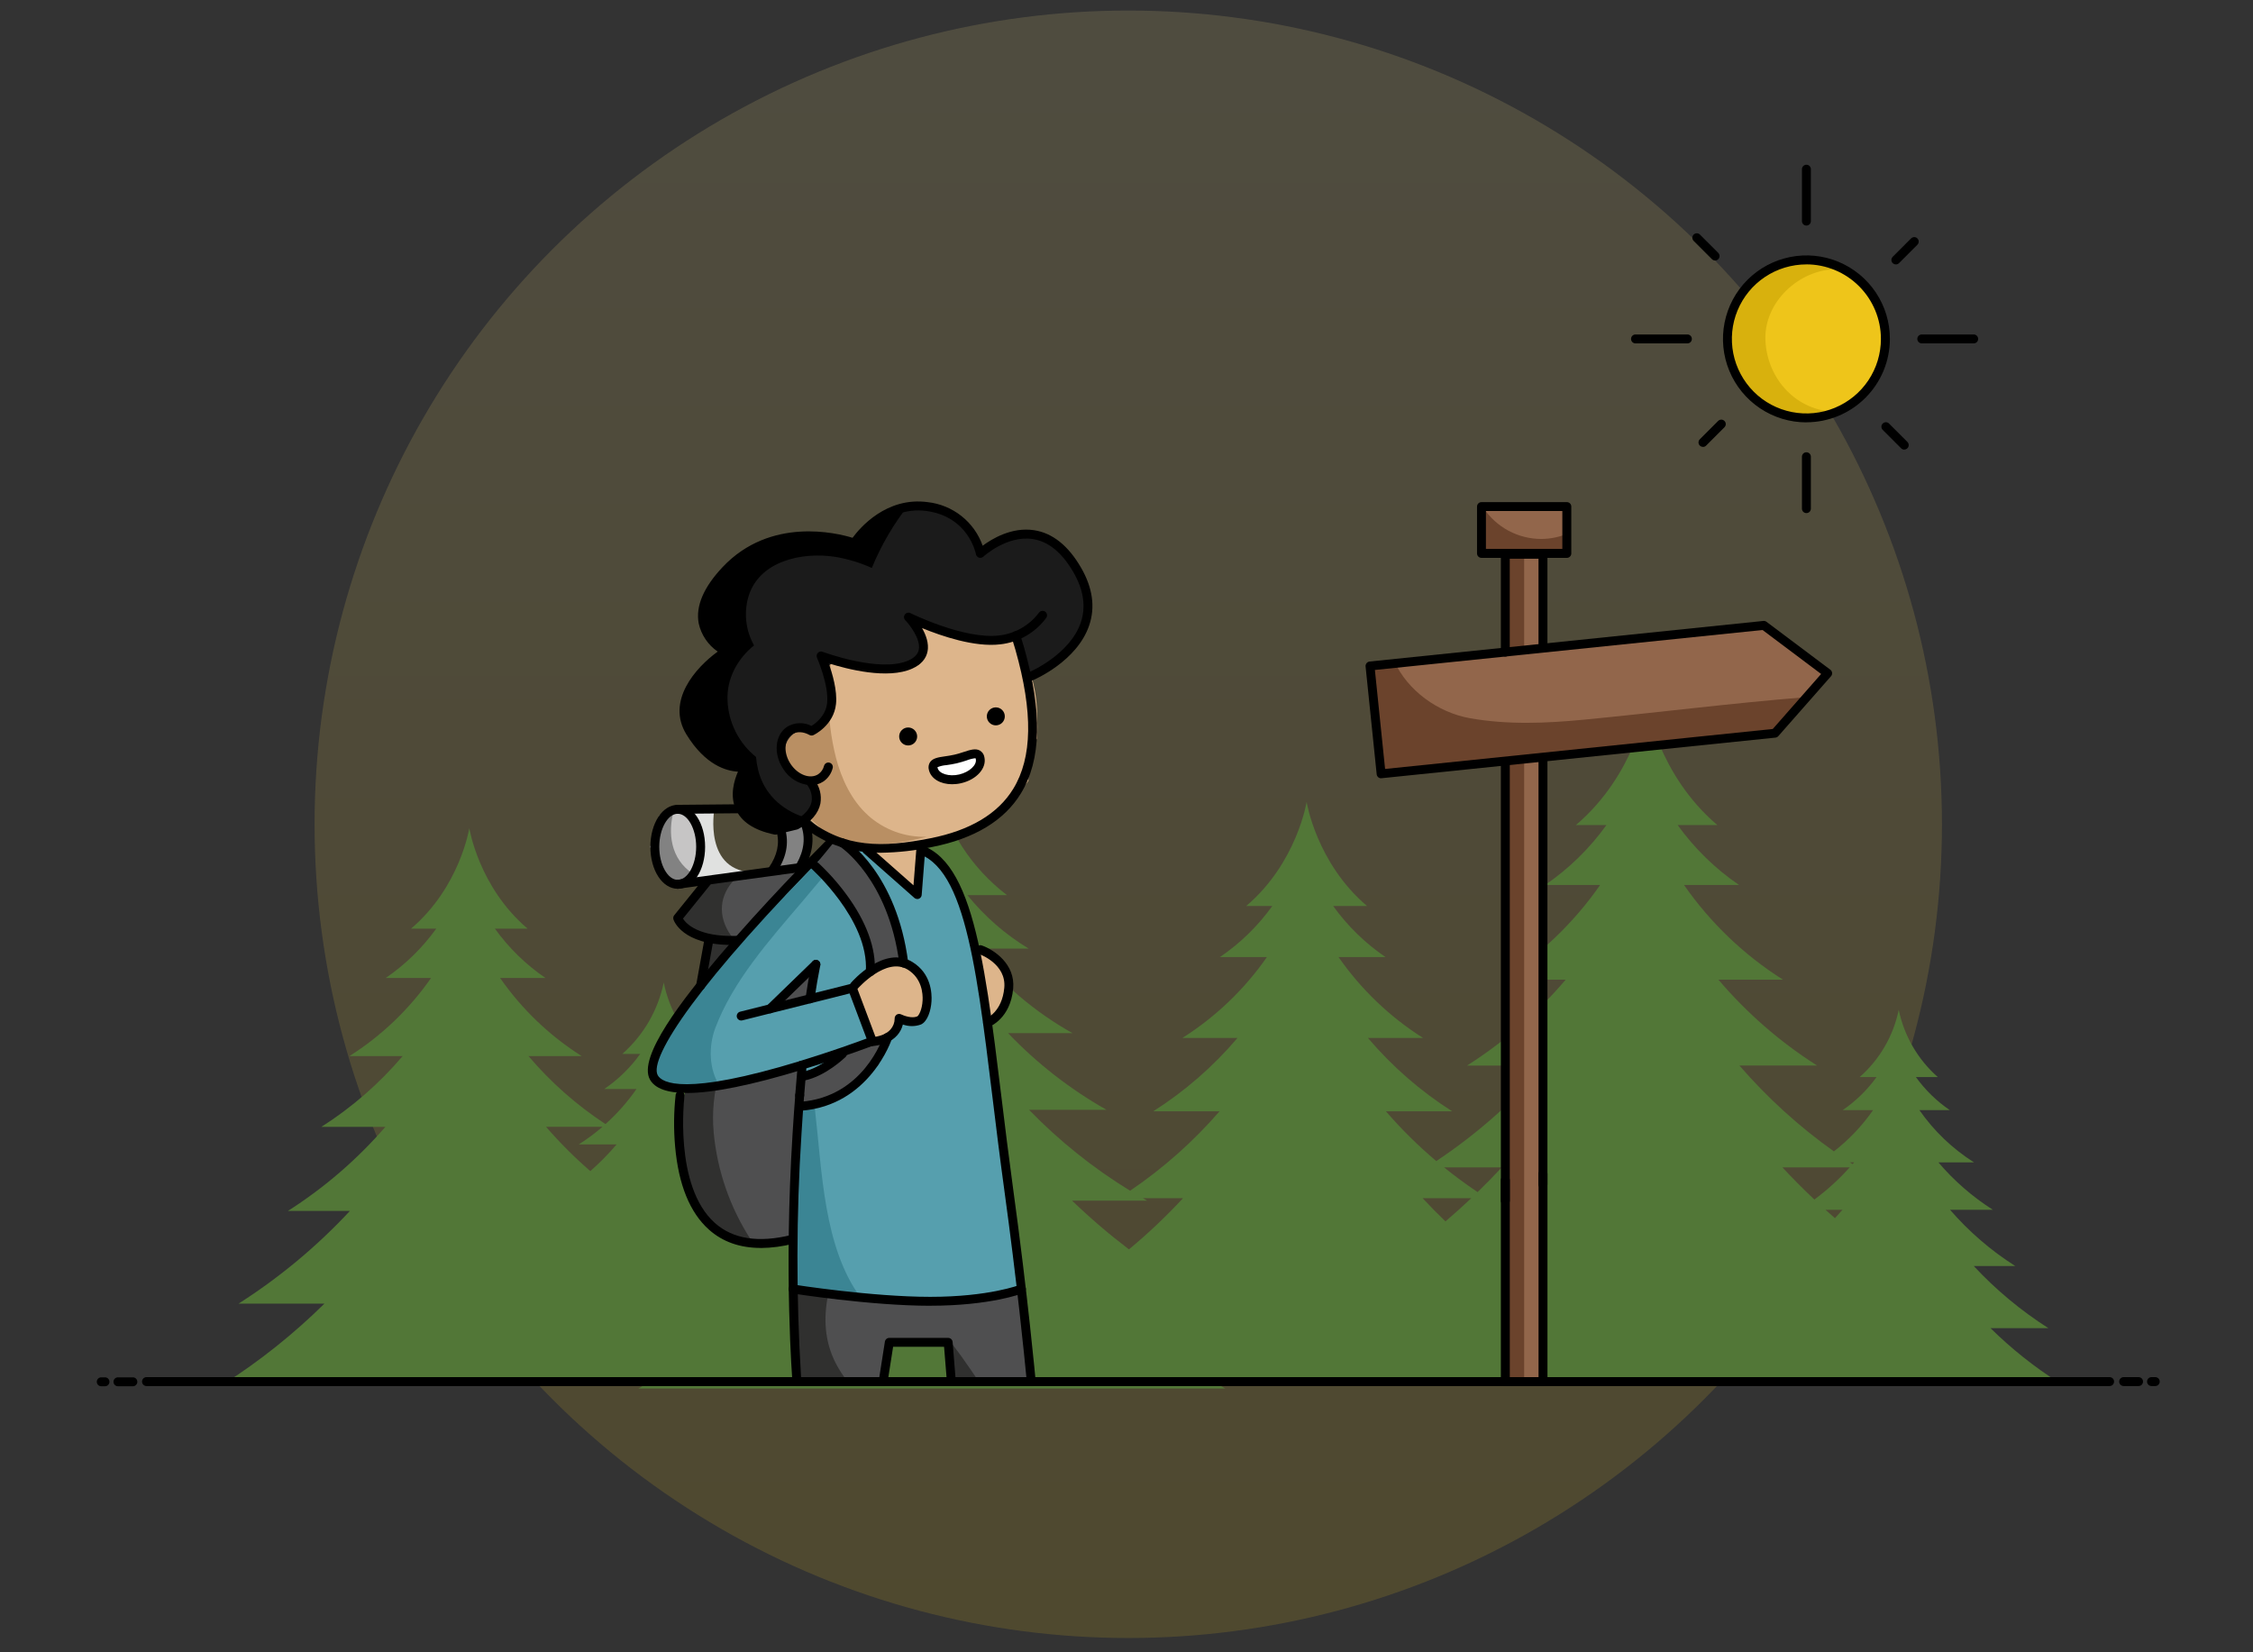 <?xml version="1.0" encoding="UTF-8"?>
<svg id="Layer_1" data-name="Layer 1" xmlns="http://www.w3.org/2000/svg" xmlns:xlink="http://www.w3.org/1999/xlink" viewBox="0 0 641 470">
  <rect x="0" y="0" width="641" height="470" fill="#333333" stroke="none"/>
  <defs>
    <style>
      .cls-1 {
        fill: #569fae;
      }

      .cls-1, .cls-2, .cls-3, .cls-4, .cls-5, .cls-6, .cls-7, .cls-8, .cls-9, .cls-10, .cls-11, .cls-12, .cls-13, .cls-14, .cls-15, .cls-16, .cls-17, .cls-18, .cls-19 {
        stroke-width: 0px;
      }

      .cls-20 {
        clip-path: url(#clippath);
      }

      .cls-2 {
        fill: none;
      }

      .cls-3 {
        fill: #1b1b1b;
      }

      .cls-4 {
        fill: #4f4f50;
      }

      .cls-5 {
        fill: #6b432c;
      }

      .cls-6 {
        fill: #3b8594;
      }

      .cls-7 {
        fill: #000;
      }

      .cls-8 {
        fill: #b98f63;
      }

      .cls-9 {
        fill: #92664b;
      }

      .cls-10 {
        fill: #eec51a;
      }

      .cls-11 {
        fill: #e0e1e0;
      }

      .cls-12 {
        fill: #d8b10d;
      }

      .cls-13 {
        fill: #ddb58b;
      }

      .cls-14 {
        fill: #527737;
      }

      .cls-15 {
        fill: #c6c5c5;
      }

      .cls-16 {
        fill: #30302f;
      }

      .cls-17 {
        fill: #828282;
      }

      .cls-18 {
        fill: #fff;
      }

      .cls-19 {
        fill: url(#linear-gradient);
        fill-opacity: .15;
      }
    </style>
    <clipPath id="clippath">
      <rect class="cls-2" x=".5" width="640" height="470"/>
    </clipPath>
    <linearGradient id="linear-gradient" x1="321" y1="469" x2="321" y2="6" gradientTransform="translate(0 472) scale(1 -1)" gradientUnits="userSpaceOnUse">
      <stop offset="0" stop-color="#efdb89"/>
      <stop offset="1" stop-color="#eec51a"/>
    </linearGradient>
  </defs>
  <g class="cls-20">
    <g>
      <circle class="cls-19" cx="321" cy="234.5" r="231.5"/>
      <path class="cls-14" d="M566.41,377.84h16.36c-7.79-4.97-14.92-10.9-21.22-17.67h11.8c-6.93-4.41-13.18-9.8-18.55-16h12.19c-5.81-3.7-11.04-8.24-15.5-13.49h10.13c-6.12-3.87-11.4-8.93-15.54-14.87h8.64c-3.73-2.55-6.99-5.73-9.63-9.4h6.23c-5.68-5-9.58-11.73-11.11-19.14-1.52,7.42-5.42,14.14-11.11,19.14h4.8c-2.64,3.67-5.9,6.85-9.63,9.4h8.64c-3.1,4.46-6.86,8.42-11.14,11.75-9.91-7.04-18.93-15.24-26.89-24.43h22.09c-10.53-6.69-19.99-14.93-28.07-24.43h18.36c-11.08-7.01-20.65-16.17-28.15-26.94h15.65c-6.76-4.62-12.67-10.39-17.45-17.04h11.29c-16.9-14.35-20.12-34.68-20.12-34.68,0,0-3.22,20.33-20.12,34.68h8.69c-4.78,6.65-10.68,12.42-17.44,17.04h15.65c-7.49,10.77-17.07,19.93-28.15,26.94h18.35c-8.08,9.51-17.54,17.75-28.07,24.45h22.09c-9.01,10.4-19.38,19.54-30.84,27.17-5.14-4.34-9.94-9.08-14.34-14.17h18.85c-8.99-5.72-17.07-12.75-23.96-20.87h15.67c-9.46-5.99-17.63-13.81-24.03-23h13.36c-5.77-3.94-10.82-8.86-14.9-14.54h9.64c-14.43-12.25-17.18-29.61-17.18-29.61,0,0-2.75,17.35-17.18,29.61h7.42c-4.08,5.68-9.12,10.6-14.9,14.54h13.36c-6.4,9.19-14.57,17.01-24.03,23h15.67c-6.9,8.12-14.97,15.15-23.96,20.87h18.85c-7.46,8.61-16.02,16.21-25.45,22.6-10.51-6.44-20.17-14.18-28.76-23.02h22.05c-10.36-5.86-19.8-13.21-28.02-21.82h18.32c-10.86-6.08-20.41-14.26-28.1-24.05h15.63c-6.64-4.02-12.53-9.17-17.42-15.21h11.27c-10.08-7.68-17.18-18.62-20.09-30.96-2.91,12.33-10.01,23.27-20.09,30.96h8.68c-4.88,6.04-10.78,11.18-17.42,15.21h15.62c-7.69,9.79-17.24,17.96-28.1,24.05h18.32c-8.22,8.61-17.66,15.96-28.02,21.82h22.05c-7.59,7.83-16.03,14.78-25.17,20.73-4.21-3.18-8.06-6.82-11.47-10.85h10.76c-6.5-4.11-12.1-9.48-16.5-15.79h9.17c-3.96-2.71-7.43-6.09-10.23-9.99h6.62c-6.04-5.31-10.18-12.45-11.79-20.32-1.62,7.88-5.76,15.01-11.79,20.32h5.1c-2.8,3.9-6.26,7.28-10.23,9.98h9.17c-2.54,3.66-5.5,7.01-8.82,9.98-8.19-5.37-15.57-11.88-21.91-19.35h15.13c-9.14-5.78-17.02-13.33-23.2-22.21h12.9c-5.57-3.81-10.44-8.56-14.38-14.04h9.3c-13.93-11.83-16.58-28.59-16.58-28.59,0,0-2.65,16.75-16.58,28.59h7.17c-3.94,5.48-8.81,10.23-14.38,14.04h12.9c-6.18,8.87-14.06,16.42-23.2,22.21h15.13c-6.66,7.84-14.46,14.63-23.14,20.15h18.21c-8.03,9.27-17.36,17.31-27.7,23.9h17.63c-9.4,10.1-20.05,18.96-31.69,26.38h24.43c-8.76,8.64-18.41,16.33-28.78,22.95h120.16c-.69.4-1.38.81-2.08,1.21h167.01c-1.75-1-3.46-2.01-5.14-3.04h151.68c-.62.41-1.24.83-1.89,1.24h92.35c-6.95-4.43-13.41-9.59-19.28-15.37ZM215.31,350.53c-3.36-2.75-6.51-5.74-9.43-8.95h19.44c-3.1,2.99-6.44,5.97-10.01,8.95ZM206.82,339.9c-.52.31-1.06.63-1.59.94-.28-.31-.57-.63-.84-.94h2.43ZM171.42,320.57c-2.13,1.83-4.39,3.5-6.75,5.01h10.76c-2.3,2.71-4.8,5.25-7.48,7.59-4.49-3.89-8.7-8.1-12.59-12.6h16.06ZM326.37,341.58c-.41-.23-.8-.47-1.2-.71h11.42c-4.81,5.18-9.95,10.05-15.39,14.57-5.65-4.3-11.06-8.93-16.18-13.86h21.35ZM427.27,332.11c-2.18,2.35-4.47,4.69-6.88,7.03-3.4-2.29-6.57-4.63-9.53-7.03h16.41ZM418.6,340.87c-2.34,2.22-4.79,4.42-7.35,6.61-2.29-2.2-4.45-4.4-6.5-6.61h13.84ZM522.06,346.56c-.92-.79-1.82-1.59-2.7-2.39h4.85c-.69.79-1.41,1.59-2.15,2.39ZM527.52,330.67c-.14.17-.3.34-.44.51-.25-.17-.52-.34-.77-.51h1.21ZM526.26,332.11c-3.03,3.38-6.4,6.44-10.05,9.15-3.23-3.04-6.26-6.09-9.09-9.15h19.13Z"/>
      <path class="cls-4" d="M201.11,250.91l-8.3,10.28,8.85,6.34-8.85,56.63,3.58,15.58,7.8,10.44,13.24,3.55h16.18l3.78-107.94-36.28,5.12Z"/>
      <path class="cls-16" d="M203.05,322.11c-1.11-11.69,2.86-22.25,6.88-32.97.98-2.61,1.89-5.24,2.62-7.93.35-1.27.62-2.56.92-3.85.13-.55.21-.86.27-1.02-.01-.18-.02-.45,0-.92,0-.42.03-3.67.21-1.55-.14-1.61.23-.27-.61-1.66.88,1.45-1.26-1.34-1.61-1.71-1.08-1.15-2.12-2.31-3.12-3.53-4.14-5.08-4.49-11.34,0-16.36.26-.29.53-.57.8-.86l-8.3,1.17-8.3,10.28,8.85,6.34-8.85,56.63,3.58,15.58,7.8,10.44,9.46,2.54c-5.96-9.19-9.6-19.7-10.61-30.61Z"/>
      <path class="cls-4" d="M225.63,367.63l1.11,25.43h24.53l1.75-11.16,16.86,1.33.79,9.83h22.74l-2.8-26.33-15.16,3.49h-9.99s-39.83-2.58-39.83-2.58Z"/>
      <path class="cls-16" d="M237.7,387.68c-3.12-6.21-3.43-12.68-2.09-19.4l-10.06-.65,1.11,25.43h14.51c-1.33-1.67-2.49-3.47-3.47-5.38Z"/>
      <path class="cls-16" d="M273.65,386.04c-1.01-1.39-2.03-2.74-3.03-4.08-.14,1.23-.35,2.47-.62,3.74l.59,7.36h7.89c-1.59-2.34-3.16-4.71-4.83-7.01Z"/>
      <path class="cls-7" d="M251.27,394.32c-.07,0-.13,0-.2-.02-.33-.05-.63-.23-.83-.51-.2-.27-.28-.61-.23-.94l1.75-11.16c.05-.3.2-.57.43-.77.23-.2.52-.3.82-.3h16.75c.32,0,.63.12.86.33.24.22.38.51.41.83l.9,11.16c.03.34-.08.67-.3.92-.22.26-.53.42-.86.44-.34.03-.67-.08-.92-.3-.26-.22-.42-.53-.44-.86l-.81-9.99h-14.5l-1.58,10.09c-.05.3-.2.57-.43.77-.23.2-.52.31-.82.31Z"/>
      <path class="cls-1" d="M280.4,281.12l-9.72-31.19-8.71-8.15-18.9-.45-6.44-1.07-30.14,31.49-9.16,11.24-9.01,13.39-2.03,7.62,2.04,4.53,7.74,1.17,31.95-6.66-2.4,63.67,38.07,3.49,26.91-3.49-10.21-85.6ZM230.76,282.24c-.06.23-.19.45-.36.62l-.29.22s-.03.01-.04.02c-.06.27-.19.51-.38.71-.27.26-.62.41-.99.41-.15,0-.31.02-.46.03-.35.06-.69.16-1.02.3-.14.06-.28.13-.42.2-.33.18-.72.23-1.08.14-.08-.02-.17-.05-.24-.09-.09.05-.16.11-.24.17h-.01s-.03.04-.03.04c-.27.25-.62.39-.99.41-.37,0-.73-.15-.99-.41-.26-.27-.41-.62-.41-.99,0-.37.15-.73.41-.99.27-.22.55-.42.85-.61.04-.17.12-.33.23-.47.11-.14.25-.25.4-.33.52-.26,1.06-.48,1.62-.66.02-.01.05-.03.07-.04l.04-.03c.07-.07.15-.13.22-.2.07-.07.15-.16.23-.24l.04-.05c.12-.16.23-.33.33-.51.04-.07.08-.15.12-.23,0-.02.03-.06.07-.14.08-.2.14-.41.2-.62.06-.23.18-.44.35-.61.17-.17.38-.29.61-.35.09-.29.27-.55.51-.73.24-.18.54-.29.84-.3.37,0,.73.15.99.42s.41.62.42.99c.07,1.34-.1,2.67-.52,3.95Z"/>
      <path class="cls-4" d="M240.19,299.77l-6.42,4.39-5.75,1.3-.38,8.6,12.08-2.44,10.14-8.56,3.55-7.95-4.99,1.21-8.24,3.44Z"/>
      <path class="cls-6" d="M228.08,256.7c2.38-2.8,4.78-5.72,7.26-8.61-1.19-.56-2.26-1.34-3.15-2.3l-24.96,25.84-9.49,11.55-9.34,13.75-2.1,7.83,2.11,4.65,8.02,1.2,8.34-1.72c-3.12-4.6-3.18-11.3-1.29-16.35,5.03-13.43,15.42-25.05,24.6-35.85Z"/>
      <path class="cls-6" d="M231.89,315.91c-.04-.35-.06-.7-.05-1.05-.07-.32-.13-.64-.19-.96-.82.16-1.64.24-2.47.24-.51,0-1.02-.03-1.52-.09l-2.02,53.57,19.41,1.78c-10.81-14.36-11.18-36.65-13.16-53.49Z"/>
      <path class="cls-13" d="M276.99,270.2l3.41,21.89,6.64-8.19v-7.46l-3.72-2.77-4.39-3.47h-1.94Z"/>
      <path class="cls-7" d="M293.41,394.32h-22.74c-.34,0-.66-.13-.9-.37-.24-.24-.37-.56-.37-.9s.13-.66.37-.9.56-.37.9-.37h21.34c-.53-5.51-2.65-26.92-6.31-53.49-1.23-8.93-2.28-17.5-3.29-25.79-4.98-40.76-8.58-70.21-24.95-70.21-.34,0-.66-.13-.9-.37-.24-.24-.37-.56-.37-.9s.13-.66.37-.9c.24-.24.56-.37.9-.37,18.62,0,22.33,30.38,27.47,72.44,1.01,8.28,2.06,16.83,3.28,25.75,4.25,30.85,6.43,54.76,6.45,54.99.02.18,0,.35-.06.52-.06.17-.15.32-.27.45-.12.13-.26.23-.42.3-.16.07-.34.11-.51.11h0Z"/>
      <path class="cls-7" d="M251.27,394.32h-24.53c-.32,0-.63-.12-.86-.33-.24-.21-.38-.51-.41-.83-.03-.3-2.5-30.6.03-70.73.24-3.86.5-7.53.76-10.91.01-.17.05-.33.13-.48.07-.15.18-.28.3-.4.13-.11.27-.19.43-.25.16-.05.33-.07.5-.06.17.01.33.06.48.13.15.08.28.18.39.31.11.13.19.28.24.44.05.16.07.33.05.5-.26,3.37-.51,7.02-.75,10.88-1.49,23.04-1.53,46.15-.12,69.2h23.35c.34,0,.66.13.9.37.24.24.37.56.37.9s-.13.66-.37.9c-.24.24-.56.37-.9.37h0Z"/>
      <path class="cls-7" d="M227.52,312.89h-.1c-.34-.03-.65-.18-.87-.44-.22-.26-.33-.59-.3-.92.2-2.57.4-5.06.62-7.48.03-.33.19-.64.45-.86.26-.22.59-.32.93-.29.33.03.64.19.86.45.22.26.32.59.29.93-.22,2.41-.42,4.89-.62,7.45-.02.32-.17.61-.4.83-.23.22-.54.34-.86.34Z"/>
      <path class="cls-7" d="M230.44,285.42c-.06,0-.12,0-.19-.01-.33-.05-.63-.23-.83-.5-.2-.27-.29-.61-.24-.94.52-3.53,1.09-6.85,1.7-9.86.03-.17.1-.32.19-.46.09-.14.21-.26.35-.35.14-.09.29-.16.46-.19.16-.03.33-.03.5,0,.16.03.32.1.46.19.14.09.26.21.35.36.09.14.15.3.19.46.03.16.03.33,0,.5-.6,2.97-1.16,6.24-1.68,9.73-.05.3-.2.57-.43.77-.23.2-.52.31-.83.31Z"/>
      <path class="cls-13" d="M241.85,281.14l8.65-6.38,7.91-.27,4.42,4.76.95,7.75-1.8,2.98-3.96.97-2.19-1.23-.49,2.37-6.9,4.24-6.58-15.18Z"/>
      <path class="cls-7" d="M264.66,371.48c-16.94,0-39.01-3.48-39.23-3.51-.16-.03-.32-.08-.46-.17-.14-.09-.27-.2-.36-.34-.1-.13-.17-.29-.21-.45-.04-.16-.05-.33-.02-.5.03-.16.09-.32.17-.46.09-.14.2-.27.34-.36.14-.1.29-.17.45-.21.16-.04.33-.04.49-.02.22.03,22.1,3.48,38.84,3.48s25.39-3.37,25.48-3.41c.31-.12.66-.12.97.02.31.13.55.39.67.7.12.31.12.66-.02.97-.13.31-.39.55-.7.67-.38.15-9.33,3.58-26.41,3.58Z"/>
      <path class="cls-7" d="M228.03,304.32c-.3,0-.6-.11-.83-.31-.23-.2-.38-.47-.43-.77-.04-.3.02-.61.18-.86.16-.26.41-.45.7-.54,8.68-2.65,16.11-5.35,18.9-6.38l-4.83-12.83-30.53,7.66c-.16.04-.33.05-.5.02-.16-.02-.32-.08-.47-.17-.14-.09-.27-.2-.37-.33-.1-.13-.17-.29-.21-.45-.04-.16-.05-.33-.02-.49.02-.17.08-.32.17-.47.09-.14.2-.27.33-.37.13-.1.29-.17.45-.21l31.62-7.94c.3-.08.62-.04.9.11.28.14.49.38.6.68l5.68,15.08c.12.31.11.66-.03.97-.14.31-.39.54-.7.66-.09.04-9.16,3.5-20.25,6.88-.12.04-.24.05-.37.05Z"/>
      <path class="cls-7" d="M195.43,310.94c-5.58,0-9.09-1.27-10.51-3.81-3.6-6.43,9.55-23.19,19.77-35.23,12.25-14.45,26.49-28.89,30.56-32.97.24-.24.56-.37.9-.37.34,0,.66.13.9.37s.37.56.37.9c0,.34-.13.66-.37.9-38.23,38.32-52.61,60.35-49.91,65.18,1.19,2.13,7.53,6.01,40.52-4.06.32-.1.67-.07.97.09.3.16.52.43.62.75.1.32.06.67-.09.97-.16.3-.43.52-.75.62-14.56,4.44-25.57,6.67-32.97,6.67Z"/>
      <path class="cls-11" d="M203.25,230.26l-.1-.05c-2.87.13-5.75-.07-8.58-.6l.65,21.33,19.74-2.78c-14.97.16-11.72-17.89-11.72-17.89Z"/>
      <path class="cls-15" d="M195.36,230.22l3.44,6.49-.2,9.09-3.25,5.12-3.45.93-3.62-3.27-3.28-7.66,2.62-8.92,4.76-1.92,2.19.15"/>
      <path class="cls-17" d="M191.74,230.41l-4.12,1.66-2.62,8.92,3.28,7.66,3.62,3.27,3.45-.93,1.61-2.54c-6.07-4.13-7.09-11.29-5.22-18.04Z"/>
      <path class="cls-7" d="M219.07,288.28c-.25,0-.5-.08-.71-.22-.21-.14-.37-.34-.47-.58-.1-.23-.12-.49-.07-.74.05-.25.18-.47.36-.65l13.06-12.65c.24-.23.57-.36.9-.35.34,0,.65.15.89.39.23.24.36.56.36.9,0,.34-.14.65-.38.89l-13.06,12.65c-.24.23-.55.36-.88.36Z"/>
      <path class="cls-7" d="M192.82,252.85c-4.36,0-7.78-5.24-7.78-11.94s3.42-11.94,7.78-11.94,7.79,5.24,7.79,11.94-3.42,11.94-7.79,11.94ZM192.82,231.51c-2.85,0-5.25,4.31-5.25,9.4s2.4,9.4,5.25,9.4,5.25-4.31,5.25-9.4-2.4-9.4-5.25-9.4Z"/>
      <path class="cls-17" d="M221.71,235.52l1.05,5.39-1.96,7.22,7.9-1.46,1.16-6.85v-5.16l-1.16-.46-6.99,1.32Z"/>
      <path class="cls-7" d="M192.82,231.51c-.17,0-.33-.03-.49-.09-.15-.06-.29-.16-.41-.27-.24-.24-.37-.56-.38-.9,0-.34.13-.66.37-.9.24-.24.56-.37.9-.38l17.7-.16h.01c.34,0,.66.13.9.37.24.24.37.56.38.9,0,.34-.13.66-.37.9-.24.24-.56.37-.89.38l-17.7.16h-.01Z"/>
      <path class="cls-7" d="M192.82,252.85c-.32,0-.63-.12-.86-.34-.23-.22-.38-.52-.4-.84-.02-.32.08-.64.28-.89.2-.25.49-.41.81-.46l35.88-4.91c.17-.02.33-.01.49.03.16.04.31.12.44.22.13.1.24.23.33.37s.14.3.16.47c.02.16.01.33-.03.49-.04.16-.12.31-.22.45-.1.13-.23.24-.37.33-.14.08-.3.14-.47.16l-35.88,4.91c-.06,0-.12.01-.17.01Z"/>
      <path class="cls-7" d="M216.44,355.03c-5.92,0-10.85-1.74-14.75-5.22-5.41-4.83-8.64-12.77-9.61-23.62-.44-4.9-.39-9.84.15-14.73.05-.33.22-.63.49-.83.26-.2.6-.29.93-.25.33.04.63.21.84.48.21.26.3.6.26.93-.03.25-3.16,25.61,8.64,36.14,5.12,4.57,12.43,5.71,21.73,3.41.16-.04.33-.05.5-.02.17.02.33.08.47.17.14.09.27.2.37.33.1.13.17.29.21.45.04.16.05.33.02.5-.02.17-.08.32-.17.47-.09.14-.2.27-.34.37-.13.1-.29.17-.45.21-3.03.78-6.15,1.2-9.28,1.23Z"/>
      <path class="cls-7" d="M199.33,281.7c-.08,0-.15,0-.23-.02-.33-.06-.62-.25-.82-.52-.19-.28-.27-.62-.21-.95l2.33-12.89c.06-.33.25-.62.53-.82.28-.19.62-.26.95-.2.33.06.62.25.82.52.19.28.26.62.21.95l-2.33,12.89c-.05.29-.21.56-.43.75-.23.19-.51.29-.81.29Z"/>
      <path class="cls-13" d="M245.44,241.03l15.5,13.46,1.03-12.7-7.69-.87-8.84.12Z"/>
      <path class="cls-7" d="M260.97,255.75c-.31,0-.61-.11-.84-.32l-14.39-12.7c-.13-.11-.23-.24-.31-.39-.08-.15-.12-.31-.13-.48-.01-.17.01-.34.06-.49.05-.16.14-.31.25-.43.11-.13.25-.23.4-.3.15-.07.31-.12.48-.12.17-.01.33.01.49.07.16.06.3.14.43.26l12.49,11.02.8-10.17c.01-.17.05-.33.13-.48.07-.15.18-.28.31-.39.13-.11.27-.19.43-.24.16-.05.33-.07.49-.05.33.03.65.18.86.44.22.26.33.59.3.92l-.99,12.7c-.03.32-.17.62-.4.83-.24.22-.54.34-.86.34h0Z"/>
      <path class="cls-13" d="M292.59,217.12c.06-2.56.94-5.03,2.51-7.05.07-2.26.07-4.51-.03-6.76-.01-2.99-.37-5.96-1.08-8.86-.39-1.74-.94-3.42-1.42-5.14-.08-.28-.18-.58-.25-.76-.24-.51-.5-1.02-.76-1.52-1.05-1.95-1.55-4.14-1.44-6.35.1-2.21.8-4.35,2.02-6.19-1.42-1.2-2.92-2.28-4.51-3.25-3.11-2.06-6.43-3.8-9.91-5.17-4.59-1.79-9.33-3.16-14.16-4.11-3.69-.66-7.51-1.15-11.21-.41-5.13,1.03-9.81,3.76-14.07,6.71-1.34.93-2.64,1.91-3.92,2.94-.75.52-1.38,1.18-1.85,1.95-.63,1.4-1.17,2.84-1.62,4.3-.72,1.85-1.43,3.67-2.05,5.55-.85,2.58-1.63,5.14-2.41,7.74-.34,1.14-.71,2.28-1.04,3.43-.42,1.47-.55,3-.97,4.46-.25.84-.65,1.66-.87,2.51-.22.98-.4,1.96-.52,2.95-.31,2.05-1.06,3.93-1.43,5.96-.48,2.07-.72,4.19-.7,6.31.02,1.89.2,3.77.52,5.63.11.76.42,1.48.9,2.08l-.48-1.19c.64.53,1.18,1.18,1.6,1.9.89,1.18,1.94,2.21,2.86,3.37,1.25,1.7,2.59,3.33,4.01,4.89,1.14,1.15,2.43,2.14,3.56,3.3,1.12,1.12,2.46,1.99,3.94,2.55.33.2.65.42.96.66.87.36,1.77.64,2.7.82,1.63.5,3.33.78,5.04.82,2.73.17,5.48.14,8.21-.08,4.2-.53,8.35-1.4,12.41-2.58,1.92-.52,3.85-.72,5.78-1.12,1.01-.21,1.99-.54,2.99-.78,2.68-.64,5.18-1.85,7.36-3.53.46-.37.99-.76,1.43-1.15.54-.61,1.04-1.25,1.5-1.93,1.18-1.44,2.45-2.81,3.62-4.26.95-1.19,1.84-2.44,2.79-3.63-.07-1.66-.03-3.33,0-5Z"/>
      <path class="cls-8" d="M246.88,231.87c-4.63-4.18-7.49-10.33-9.03-16.27-2.88-11.37-2.83-23.29.16-34.64.4-1.41,1.07-2.72,1.96-3.88-.44.25-.87.5-1.3.76-1.72,1.05-3.39,2.19-4.98,3.43-4.32,3.63-6.28,5.72-8.35,10.51-.25.56-.56,1.08-.92,1.57-.35,1.36-.5,2.77-.89,4.12-.24.85-.65,1.66-.87,2.51-.22.98-.4,1.96-.51,2.95-.31,2.05-1.07,3.93-1.44,5.96-.48,2.07-.71,4.19-.7,6.32.02,1.89.2,3.77.52,5.63.11.76.42,1.48.9,2.08l-.48-1.19c.64.53,1.19,1.18,1.6,1.9.89,1.18,1.94,2.21,2.86,3.37,1.25,1.7,2.59,3.33,4.01,4.89,1.14,1.15,2.43,2.14,3.56,3.3,1.12,1.12,2.46,1.99,3.94,2.55.33.2.65.42.96.66.87.36,1.77.64,2.7.82,1.63.5,3.33.78,5.04.82,2.73.17,5.48.14,8.21-.08,3.33-.4,6.62-1.04,9.86-1.91-6.2.21-12.23-2.01-16.82-6.17Z"/>
      <path class="cls-3" d="M305.72,162.26c-11.43-19.84-27.59-4.76-27.59-4.76-.84-3.51-2.75-6.68-5.46-9.06-2.71-2.39-6.1-3.87-9.69-4.26-12.96-1.76-20.7,10.39-20.7,10.39,0,0-21.54-8.18-36.54,7.69-15,15.87,0,23.13,0,23.13,0,0-17.48,11-10.17,22.94,7.31,11.94,15.73,9.88,15.73,9.88,0,0-8.85,14.07,7.92,17.9,1.24-.44,2.55-.67,3.87-.68l2.6-.63c1.93-.95,3.57-2.39,4.78-4.17.27-1.06.6-2.11,1-3.13.05-1.68-.47-3.34-1.47-4.7l.93-.45c-.18-.19-.32-.4-.42-.64-1.53-.01-3.01-.49-4.26-1.36-1.25-.88-2.2-2.11-2.74-3.54-1.2-3.58.34-7.73,4.03-8.98,1.64-.56,3.38-.44,5.09-.53,1.54-3.66,3.8-6.52,4.69-10.33-.5-.33-.86-.84-1-1.42-.15-.58-.07-1.2.21-1.73-3.5-1.71-.34-6.98,3.28-5.36,4.37,1.85,9.07,2.82,13.82,2.85,2.04-1.45,4.47-2.24,6.97-2.25.27,0,.54.01.8.03.46-.79.99-1.54,1.58-2.24.23-.5.44-1.01.65-1.52.08-.18.17-.35.27-.52-.17-.15-.35-.3-.52-.46-.35-.29-.62-.67-.78-1.09-.17-.43-.22-.88-.16-1.34-.12-.06-.24-.14-.37-.19-2.69-1.19-.36-5.13,2.31-3.95.79.37,1.53.84,2.2,1.41.46.14.89.39,1.24.73.19.18.39.35.59.53.39-.24.84-.37,1.29-.36.46,0,.9.15,1.28.41.36.04.71.17,1.02.38.28.19.58.36.87.53.32-.08.64-.1.96-.05,3.89.55,8.23,1.81,12.11.71.19-.05.39-.08.6-.09.11-.06.23-.11.36-.15l.61-.08c.45,0,.89.12,1.27.38.37.25.66.61.82,1.03.02.03.02.07.04.1.4.27.71.66.88,1.11.17.45.2.95.09,1.41.43.4.7.95.76,1.53.06.59-.08,1.17-.42,1.66.01.03.02.06.03.08.41.33.69.79.82,1.3.13.51.08,1.05-.12,1.53.06.3.11.61.16.92l.8-.39s24.53-10.32,13.1-30.15Z"/>
      <path class="cls-4" d="M247.64,275.74c1.96-1.42,4.34-2.16,6.76-2.1.44,0,.87.02,1.29.06l1.79-1.01-1.66-7.07-9.92-19.82-8.09-6.88-5.62,6.88,10.89,15.32,4.57,13.24v1.37Z"/>
      <path class="cls-7" d="M242.53,153.92s-21.54-8.18-36.54,7.69c-15,15.87,0,23.13,0,23.13,0,0-17.48,11-10.17,22.94,7.31,11.94,15.73,9.88,15.73,9.88,0,0-8.85,14.07,7.92,17.9,1.24-.44,2.55-.67,3.87-.69l2.6-.63c.92-.5,1.78-1.08,2.59-1.74-6.13-2.04-11.2-6.6-12.84-13.37-.29-1.21-.49-2.44-.59-3.68-2.43-1.94-4.41-4.39-5.81-7.17-1.4-2.78-2.19-5.83-2.3-8.94-.28-6.19,2.85-11.87,7.54-15.63-2.32-4.13-2.92-9.01-1.68-13.58,2.94-10.51,15.4-13.06,24.73-11.62,3.61.6,7.12,1.66,10.46,3.17,2.67-6.51,6.25-12.62,10.62-18.13-10.18,1.13-16.12,10.45-16.12,10.45Z"/>
      <path class="cls-7" d="M250.61,242.6c-8.9,0-15.71-2.39-22.2-7.45-.13-.1-.24-.23-.32-.37-.08-.15-.13-.31-.16-.47-.02-.17,0-.33.04-.49.04-.16.12-.31.22-.44.1-.13.23-.24.38-.32.14-.08.3-.13.47-.16.17-.02.33,0,.49.04.16.04.31.12.44.22,10.38,8.09,20.99,8.03,34.73,5.32,11.3-2.23,19.23-6.96,23.58-14.07,5.45-8.89,5.65-21.81.63-39.51-.35-1.24-.72-2.47-1.1-3.64-.1-.32-.07-.67.08-.97.15-.3.42-.52.74-.63.32-.1.67-.07.97.08.3.15.53.42.63.74.39,1.2.77,2.45,1.13,3.72,5.23,18.41,4.93,32-.91,41.53-4.73,7.73-13.23,12.86-25.25,15.23-4.8,1.02-9.68,1.57-14.59,1.64Z"/>
      <path class="cls-7" d="M230.68,223.39c-1.6-.08-3.15-.55-4.52-1.37-1.37-.82-2.52-1.95-3.36-3.32-2.83-4.29-2.32-9.64,1.13-11.92,1.04-.64,2.22-.99,3.44-1.04,1.22-.04,2.42.22,3.5.78,1.19-.73,4.08-2.87,4.46-6.55.52-5.04-2.85-12.77-2.88-12.85-.1-.23-.13-.48-.09-.73s.16-.47.33-.65c.17-.18.39-.31.63-.36.24-.06.5-.04.73.05.16.06,16.4,6.1,24.47,2.44,1.69-.77,2.64-1.78,2.89-3.07.57-2.99-2.59-7.05-3.86-8.37-.21-.21-.33-.5-.35-.79-.02-.3.07-.59.24-.83.18-.24.43-.41.72-.48.29-.07.6-.04.86.1.15.08,15.31,7.54,25.23,6.36,2.23-.26,4.38-.96,6.32-2.07,1.95-1.11,3.65-2.6,5.01-4.39.19-.27.47-.46.8-.53.33-.07.66,0,.94.18.28.18.47.46.55.79.07.32.01.66-.16.95-1.55,2.11-3.51,3.87-5.78,5.18-2.26,1.31-4.78,2.13-7.37,2.41-7.29.87-16.75-2.38-22.23-4.63,1.11,1.95,2,4.34,1.57,6.61-.41,2.14-1.86,3.79-4.33,4.91-7,3.18-18.6.15-23.79-1.49,1.04,2.93,2.46,7.76,2.07,11.55-.63,6.08-6.17,8.76-6.41,8.87-.18.09-.38.13-.58.12-.2,0-.4-.06-.57-.16-1.77-.98-3.63-1.05-4.96-.17-2.29,1.51-2.47,5.28-.41,8.4,2.06,3.13,5.6,4.44,7.89,2.93.81-.56,1.39-1.39,1.63-2.35.04-.17.11-.32.22-.46.1-.14.23-.25.38-.34.15-.09.31-.14.48-.16.17-.02.34,0,.5.04.16.04.32.12.45.23.13.1.24.24.32.38.08.15.13.31.15.48.02.17,0,.34-.05.5-.4,1.55-1.35,2.9-2.68,3.79-1.05.69-2.27,1.04-3.52,1.03Z"/>
      <path class="cls-7" d="M283.32,206.36c1.41,0,2.56-1.15,2.56-2.56s-1.15-2.56-2.56-2.56-2.56,1.15-2.56,2.56,1.15,2.56,2.56,2.56Z"/>
      <path class="cls-7" d="M258.38,212.08c1.41,0,2.56-1.15,2.56-2.56s-1.15-2.56-2.56-2.56-2.56,1.15-2.56,2.56,1.15,2.56,2.56,2.56Z"/>
      <path class="cls-9" d="M440.05,150.78h-11.77v242.77h11.77v-242.77Z"/>
      <path class="cls-5" d="M433.64,151.31h-5.36v242.77h5.36v-242.77Z"/>
      <path class="cls-9" d="M445.78,144.12h-24.28v13.32h24.28v-13.32Z"/>
      <path class="cls-5" d="M438.55,153.33c-3.27,0-6.49-.8-9.38-2.35-2.88-1.55-5.34-3.79-7.14-6.51v12.62h24.28v-5.41c-2.45,1.07-5.09,1.63-7.76,1.65Z"/>
      <path class="cls-18" d="M278.85,215.65c-.56-2.41-3.28-.58-6.96.27-3.68.86-6.93.42-6.36,2.83.56,2.41,4,3.67,7.68,2.81s6.21-3.5,5.65-5.92Z"/>
      <path class="cls-7" d="M270.88,223.11c-3.32,0-6.01-1.56-6.6-4.06-.11-.37-.13-.76-.08-1.14.06-.38.19-.75.4-1.07.8-1.17,2.35-1.39,4.31-1.68.82-.12,1.75-.25,2.67-.47.93-.21,1.82-.51,2.61-.76,1.88-.62,3.38-1.1,4.61-.4.33.2.61.46.83.78.22.32.37.68.43,1.06.73,3.14-2.17,6.41-6.59,7.44-.85.2-1.73.3-2.61.3ZM266.72,218.26s.01.08.04.21c.39,1.66,3.27,2.54,6.16,1.86,2.89-.68,5.09-2.73,4.7-4.39-.01-.08-.04-.17-.09-.24-.87.1-1.72.31-2.54.64-.84.27-1.78.58-2.82.82-1.03.24-2.02.38-2.89.51-.88.06-1.75.26-2.57.59h0Z"/>
      <path class="cls-7" d="M445.78,158.71h-24.28c-.34,0-.66-.13-.9-.37-.24-.24-.37-.56-.37-.9v-13.32c0-.34.13-.66.37-.9.24-.24.56-.37.9-.37h24.28c.34,0,.66.13.9.37.24.24.37.56.37.9v13.32c0,.34-.13.66-.37.9-.24.24-.56.37-.9.37ZM422.76,156.17h21.74v-10.79h-21.74v10.79Z"/>
      <path class="cls-7" d="M428.28,342.86c-.34,0-.66-.13-.9-.37s-.37-.56-.37-.9v-125.08c0-.34.13-.66.37-.9.24-.24.56-.37.9-.37s.66.13.9.37c.24.24.37.56.37.9v125.08c0,.34-.13.66-.37.9s-.56.37-.9.37Z"/>
      <path class="cls-7" d="M438.99,394.32h-10.71c-.34,0-.66-.13-.9-.37-.24-.24-.37-.56-.37-.9v-57.31c0-.34.13-.66.37-.9.24-.24.56-.37.9-.37s.66.13.9.37c.24.24.37.56.37.9v56.05h8.18v-57.86c0-.34.13-.66.37-.9.24-.24.56-.37.9-.37s.66.13.9.37c.24.24.37.56.37.9v59.13c0,.17-.03.33-.1.48s-.16.29-.27.41c-.12.12-.26.21-.41.27-.15.06-.32.1-.49.1Z"/>
      <path class="cls-7" d="M438.99,338.24c-.34,0-.66-.13-.9-.37-.24-.24-.37-.56-.37-.9v-120.95c0-.34.13-.66.37-.9.24-.24.56-.37.9-.37s.66.13.9.37c.24.24.37.56.37.9v120.95c0,.34-.13.66-.37.9-.24.24-.56.37-.9.37Z"/>
      <path class="cls-9" d="M428.28,185.98l-38.5,3.97,3.16,30.68,112.05-11.55,15-17.05-18.16-13.63-73.56,7.58Z"/>
      <path class="cls-5" d="M450.66,204.74c-10.85,1.04-21.63,1.49-32.42-.41-9.16-1.62-17.82-7.92-21.55-16.22l-6.91.71,3.16,30.68,112.05-11.55,8.43-9.58c-20.96,1.69-41.83,4.36-62.77,6.37Z"/>
      <path class="cls-7" d="M428.28,186.77c-.34,0-.66-.13-.9-.37s-.37-.56-.37-.9v-27.82c0-.34.13-.66.37-.9.24-.24.56-.37.9-.37h10.71c.34,0,.66.13.9.37.24.24.37.56.37.9v25.61c0,.34-.13.66-.37.9-.24.24-.56.37-.9.37s-.66-.13-.9-.37c-.24-.24-.37-.56-.37-.9v-24.34h-8.18v26.55c0,.17-.03.33-.1.49-.06.15-.16.29-.27.41-.12.12-.26.21-.41.28-.15.06-.32.1-.49.1Z"/>
      <path class="cls-7" d="M392.94,221.42c-.31,0-.62-.12-.85-.33-.23-.21-.38-.5-.41-.81l-3.16-30.68c-.02-.17,0-.33.05-.49.05-.16.13-.31.23-.44.11-.13.23-.24.38-.32.15-.08.31-.13.47-.15l112.05-11.55c.32-.03.64.06.89.25l18.16,13.63c.14.1.26.24.34.39.09.15.14.32.16.49s0,.35-.05.52c-.05.17-.14.32-.26.45l-15,17.05c-.21.24-.5.39-.82.42l-112.05,11.55s-.09,0-.13,0ZM391.17,190.6l2.9,28.16,110.3-11.37,13.76-15.65-16.67-12.51-110.3,11.37Z"/>
      <path class="cls-7" d="M208.2,268.83c-14.16,0-16.5-6.95-16.6-7.26-.06-.2-.07-.41-.04-.62.04-.2.13-.4.26-.56l8.3-10.28c.21-.26.52-.43.85-.47.34-.04.67.06.93.27.26.21.43.52.47.85.04.33-.06.67-.27.93l-7.79,9.65c.92,1.45,4.41,5.27,15.35,4.91.34-.01.66.11.91.34.25.23.39.55.4.89.01.34-.11.66-.34.91-.23.25-.55.39-.88.4-.53.02-1.04.02-1.54.02Z"/>
      <path class="cls-7" d="M247.69,297.66c-.17,0-.33-.02-.49-.08-.16-.06-.3-.15-.42-.26-.12-.11-.22-.25-.29-.4-.07-.15-.11-.32-.11-.48,0-.17.02-.33.08-.49.06-.16.15-.3.26-.42.11-.12.25-.22.4-.29.15-.07.32-.11.48-.11,2.68-.18,4.62-.95,5.78-2.28.74-.84,1.15-1.92,1.16-3.04-.02-.22.03-.45.13-.65.1-.2.25-.37.43-.5.19-.12.4-.2.62-.21.22-.01.45.03.65.13.78.39,3.13,1.24,4.61.57.37-.18,1.38-1.82,1.51-4.61.08-1.78-.16-6.21-4.25-8.7-6.13-3.74-14.13,5.33-14.21,5.41-.22.25-.53.39-.86.41-.33.02-.66-.09-.91-.31s-.4-.52-.43-.85c-.03-.33.08-.66.29-.91.38-.44,9.48-10.78,17.45-5.92,5.34,3.25,5.59,8.9,5.45,11.18-.16,2.68-1.15,5.77-2.98,6.6-1.67.62-3.49.62-5.17.02-.27,1.12-.81,2.15-1.57,3.02-1.62,1.86-4.15,2.92-7.53,3.15-.03.01-.06.01-.09.01Z"/>
      <path class="cls-7" d="M280.96,292.22c-.3,0-.59-.1-.82-.3-.23-.19-.38-.46-.43-.75-.05-.29,0-.6.15-.85.15-.26.38-.46.66-.56.18-.07,4.58-1.84,5.21-8.75.62-6.78-6.9-9.5-7.22-9.62-.32-.11-.58-.34-.72-.65-.15-.3-.17-.65-.06-.97.11-.32.34-.58.65-.73.3-.15.65-.17.97-.06,3.36,1.17,9.55,5.23,8.91,12.24-.78,8.58-6.61,10.81-6.86,10.9-.14.05-.29.08-.44.08Z"/>
      <path class="cls-7" d="M257.13,275.25c-.31,0-.61-.11-.84-.32-.23-.2-.38-.48-.42-.79-3.09-24.15-16.69-33.17-16.83-33.26-.14-.09-.27-.21-.36-.34-.1-.14-.17-.29-.2-.46s-.04-.33-.01-.5c.03-.16.09-.32.18-.46s.21-.26.35-.36c.14-.1.3-.16.46-.2.16-.03.33-.04.5,0,.17.03.32.1.46.19.6.39,14.74,9.76,17.97,35.07.02.17,0,.33-.03.49-.04.16-.12.31-.22.44-.1.13-.23.24-.37.32-.14.08-.3.14-.47.16-.05,0-.11,0-.16,0Z"/>
      <path class="cls-7" d="M247.6,277.71h-.08c-.34-.02-.65-.17-.87-.43-.22-.25-.33-.58-.31-.92.93-14.77-15.72-29.47-15.89-29.61-.25-.22-.41-.53-.43-.87-.02-.34.09-.67.31-.92.22-.25.53-.41.87-.43.33-.02.67.09.92.31,3.22,2.93,6.14,6.17,8.72,9.68,5.68,7.72,8.45,15.33,8.03,22-.02.32-.16.62-.4.84-.23.22-.54.34-.86.35Z"/>
      <path class="cls-7" d="M227.76,247.59c-.22,0-.43-.06-.62-.16-.14-.08-.27-.19-.38-.32-.1-.13-.18-.28-.22-.44-.04-.16-.06-.33-.04-.49.02-.16.07-.32.16-.47,2.15-3.79,2.56-7.51,1.22-11.05-.07-.16-.1-.33-.11-.5,0-.17.03-.34.1-.5.07-.16.16-.3.29-.42.12-.12.27-.21.43-.27.16-.06.33-.09.5-.08.17,0,.34.05.49.12s.29.18.41.31c.11.13.2.28.25.44,1.12,2.94,1.79,7.62-1.38,13.2-.11.2-.27.36-.46.47-.19.11-.41.17-.64.17Z"/>
      <path class="cls-7" d="M219.79,248.82c-.23,0-.46-.06-.66-.18-.2-.12-.36-.29-.47-.5-.11-.21-.16-.43-.14-.67.01-.23.09-.45.22-.64,2.41-3.49,3.15-6.95,2.2-10.29-.05-.16-.07-.33-.05-.5.02-.17.07-.33.15-.48.08-.15.19-.28.32-.39.13-.1.28-.18.44-.23s.33-.06.5-.04c.17.02.33.07.48.16.15.08.28.19.38.33.1.13.18.29.22.45,1.17,4.1.32,8.28-2.55,12.43-.12.17-.27.31-.46.4-.18.1-.38.15-.59.14Z"/>
      <path class="cls-7" d="M227.83,315.98c-.34.01-.66-.11-.91-.34-.25-.23-.39-.55-.4-.88-.01-.34.11-.66.34-.91.23-.25.55-.39.88-.4,17.82-1.35,23.37-18.02,23.6-18.72.1-.32.33-.59.63-.74.3-.15.65-.18.97-.08.32.1.59.33.74.63.15.3.18.65.08.97-.06.19-6.28,19.01-25.83,20.48-.03,0-.06,0-.1,0Z"/>
      <path class="cls-7" d="M228.7,307.41c-.31,0-.62-.12-.85-.33-.23-.21-.38-.5-.41-.81-.03-.31.05-.62.24-.88.18-.25.46-.43.76-.49,5.32-1.1,10.35-6,10.4-6.05.24-.23.56-.35.89-.34.33,0,.64.14.88.38.23.24.36.55.36.88,0,.33-.13.65-.36.89-.23.22-5.62,5.47-11.66,6.72-.08.02-.17.03-.26.03Z"/>
      <path class="cls-7" d="M220.54,237.44c-.09,0-.17,0-.26-.03-5.75-1.2-9.45-3.66-11-7.32-1.66-3.9-.39-8.12.68-10.56-3.28-.17-9.3-1.83-14.68-10.61-5.78-9.44,2.55-18.94,8.92-23.55-2.77-1.89-4.71-4.78-5.42-8.06-.89-4.87,1.4-10.24,6.82-15.99,13.59-14.38,32.53-9.69,36.96-8.32,2.07-2.82,9.63-11.73,21.37-10.15,3.51.39,6.84,1.76,9.61,3.95,2.77,2.19,4.86,5.12,6.04,8.45,2.61-1.94,8.24-5.37,14.59-4.42,5.27.79,9.79,4.4,13.43,10.72,3.27,5.67,4.04,11.16,2.3,16.33-3.45,10.24-15.5,15.41-16.01,15.63-.31.13-.66.13-.97,0-.31-.13-.56-.37-.69-.68-.13-.31-.13-.66,0-.97.13-.31.37-.56.68-.69.12-.05,11.52-4.96,14.6-14.11,1.49-4.44.79-9.24-2.1-14.24-3.24-5.62-7.14-8.8-11.61-9.47-7.36-1.1-13.95,4.95-14.02,5.01-.17.16-.37.26-.59.31-.22.05-.45.04-.67-.03-.22-.07-.41-.2-.56-.37-.15-.17-.25-.38-.29-.6-.08-.43-2.22-10.7-14.08-12.3-11.98-1.62-19.39,9.7-19.46,9.81-.16.25-.39.43-.67.52-.28.09-.58.09-.85-.02-.21-.08-20.95-7.67-35.17,7.38-4.83,5.11-6.91,9.74-6.18,13.76.88,4.89,5.76,7.33,5.81,7.36.2.1.38.25.5.44.12.19.2.41.21.63.01.23-.04.45-.14.65-.1.2-.26.37-.45.49-.16.1-16.33,10.48-9.76,21.2,6.68,10.92,14.05,9.38,14.36,9.31.24-.06.5-.04.74.05.24.09.44.25.59.45.15.2.23.45.24.7,0,.25-.06.5-.19.71-.03.05-3.51,5.7-1.55,10.3,1.19,2.79,4.18,4.72,8.9,5.76l5.49-1.33c2.85-1.6,4.5-3.44,4.9-5.46.24-1.6-.15-3.24-1.1-4.55-.11-.13-.19-.28-.24-.44-.05-.16-.07-.33-.05-.5.02-.17.06-.33.15-.48.08-.15.19-.28.32-.39.13-.11.28-.18.45-.23.16-.05.33-.06.5-.04.17.02.33.07.48.16.15.08.28.2.38.33.7.94,1.21,2.01,1.49,3.15.28,1.14.32,2.32.13,3.48-.56,2.83-2.68,5.28-6.3,7.28-.1.05-.2.1-.31.12l-5.94,1.44c-.1.03-.19.04-.29.04Z"/>
      <path class="cls-10" d="M513.94,118.89c12.41,0,22.47-10.06,22.47-22.47s-10.06-22.47-22.47-22.47-22.47,10.06-22.47,22.47,10.06,22.47,22.47,22.47Z"/>
      <path class="cls-12" d="M522.56,117.14c-11.37,0-19.78-9.29-20.28-20.28-.49-10.95,9.67-20.28,20.28-20.28.72,0,1.44.04,2.15.11-3.34-1.82-7.08-2.77-10.88-2.75-3.8.02-7.54,1-10.85,2.86-3.32,1.86-6.11,4.52-8.12,7.75-2.01,3.23-3.16,6.91-3.35,10.71s.58,7.58,2.24,11,4.17,6.35,7.28,8.54c3.11,2.18,6.73,3.54,10.51,3.95,3.78.41,7.6-.15,11.11-1.62-.03,0-.06,0-.09,0Z"/>
      <path class="cls-7" d="M513.94,120.16c-4.7,0-9.29-1.39-13.19-4-3.9-2.61-6.95-6.32-8.74-10.66-1.8-4.34-2.27-9.11-1.35-13.72.92-4.61,3.18-8.84,6.5-12.16,3.32-3.32,7.55-5.58,12.16-6.5,4.61-.92,9.38-.45,13.72,1.35,4.34,1.8,8.05,4.84,10.65,8.74,2.61,3.9,4,8.49,4,13.19,0,6.29-2.51,12.33-6.96,16.78-4.45,4.45-10.49,6.95-16.78,6.96ZM513.94,75.22c-4.19,0-8.29,1.24-11.78,3.57-3.49,2.33-6.2,5.64-7.81,9.52-1.61,3.87-2.02,8.14-1.21,12.25.82,4.11,2.84,7.89,5.8,10.86,2.96,2.97,6.74,4.99,10.86,5.8s8.38.4,12.25-1.21c3.87-1.61,7.19-4.32,9.52-7.81,2.33-3.49,3.57-7.59,3.57-11.78,0-5.62-2.24-11.01-6.22-14.99-3.97-3.98-9.36-6.21-14.99-6.22Z"/>
      <path class="cls-7" d="M513.94,64.17c-.34,0-.66-.13-.9-.37-.24-.24-.37-.56-.37-.9v-14.76c0-.34.13-.66.37-.9.24-.24.56-.37.9-.37s.66.13.9.37c.24.24.37.56.37.9v14.76c0,.34-.13.66-.37.9-.24.24-.56.37-.9.37Z"/>
      <path class="cls-7" d="M487.97,74.11c-.34,0-.66-.13-.9-.37l-5.22-5.22c-.23-.24-.36-.56-.36-.89,0-.33.14-.65.37-.89.24-.24.55-.37.89-.37.33,0,.65.12.89.36l5.22,5.22c.18.18.3.4.35.65.05.25.02.5-.07.73-.1.23-.26.43-.47.57-.21.14-.45.21-.71.21Z"/>
      <path class="cls-7" d="M539.38,75.22c-.25,0-.5-.07-.7-.21-.21-.14-.37-.34-.47-.57-.1-.23-.12-.49-.07-.73.05-.25.17-.47.35-.65l5.22-5.22c.12-.12.26-.22.41-.28.16-.07.32-.1.49-.1.17,0,.33.03.49.09.16.06.3.16.42.28.12.12.21.26.28.42.06.16.1.32.09.49,0,.17-.04.33-.1.49-.07.15-.16.29-.28.41l-5.22,5.22c-.12.12-.26.21-.41.27-.15.06-.32.1-.48.1Z"/>
      <path class="cls-7" d="M484.5,127.13c-.25,0-.5-.07-.7-.21-.21-.14-.37-.34-.47-.57-.1-.23-.12-.49-.07-.73.05-.25.17-.47.35-.65l5.22-5.22c.12-.12.26-.21.41-.27.15-.06.32-.1.48-.1s.33.03.49.1c.15.06.29.16.41.27.12.12.21.26.28.41.06.15.1.32.1.49s-.03.33-.1.49c-.06.15-.16.29-.27.41l-5.22,5.22c-.12.12-.26.21-.41.28-.15.06-.32.1-.48.1Z"/>
      <path class="cls-7" d="M541.77,127.91c-.17,0-.33-.03-.48-.1-.15-.06-.29-.16-.41-.28l-5.22-5.22c-.12-.12-.22-.26-.28-.41-.07-.15-.1-.32-.1-.49,0-.17.03-.34.09-.49.06-.15.16-.3.28-.42.12-.12.26-.21.42-.28.16-.06.32-.1.49-.1.17,0,.33.04.49.1.16.07.3.16.41.29l5.22,5.22c.18.18.3.4.35.65.05.25.02.5-.07.73-.1.23-.26.43-.47.57-.21.14-.45.21-.71.21Z"/>
      <path class="cls-7" d="M561.53,97.69h-14.76c-.34,0-.66-.13-.9-.37-.24-.24-.37-.56-.37-.9s.13-.66.37-.9c.24-.24.56-.37.9-.37h14.76c.34,0,.66.13.9.37.24.24.37.56.37.9s-.13.66-.37.9c-.24.24-.56.37-.9.37Z"/>
      <path class="cls-7" d="M480.08,97.69h-14.76c-.34,0-.66-.13-.9-.37-.24-.24-.37-.56-.37-.9s.13-.66.37-.9c.24-.24.56-.37.9-.37h14.76c.34,0,.66.13.9.37.24.24.37.56.37.9s-.13.66-.37.9c-.24.24-.56.37-.9.37Z"/>
      <path class="cls-7" d="M513.94,145.97c-.34,0-.66-.13-.9-.37-.24-.24-.37-.56-.37-.9v-14.76c0-.34.13-.66.37-.9.24-.24.56-.37.9-.37s.66.13.9.37c.24.24.37.56.37.9v14.76c0,.34-.13.66-.37.9-.24.24-.56.37-.9.37Z"/>
      <path class="cls-7" d="M600.21,394.32H41.68c-.34,0-.66-.13-.9-.37-.24-.24-.37-.56-.37-.9s.13-.66.37-.9c.24-.24.56-.37.9-.37h558.52c.34,0,.66.13.9.37.24.24.37.56.37.9s-.13.66-.37.9c-.24.24-.56.37-.9.37Z"/>
      <path class="cls-7" d="M608.44,394.32h-4.24c-.34,0-.66-.13-.9-.37-.24-.24-.37-.56-.37-.9s.13-.66.37-.9c.24-.24.56-.37.9-.37h4.24c.34,0,.66.13.9.37.24.24.37.56.37.9s-.13.66-.37.9c-.24.24-.56.37-.9.37Z"/>
      <path class="cls-7" d="M613.19,394.32h-1.06c-.34,0-.66-.13-.9-.37-.24-.24-.37-.56-.37-.9s.13-.66.37-.9c.24-.24.56-.37.9-.37h1.06c.34,0,.66.13.9.37.24.24.37.56.37.9s-.13.66-.37.9c-.24.24-.56.37-.9.37Z"/>
      <path class="cls-7" d="M37.8,394.38h-4.24c-.34,0-.66-.13-.9-.37-.24-.24-.37-.56-.37-.9s.13-.66.37-.9c.24-.24.56-.37.9-.37h4.24c.34,0,.66.13.9.37.24.24.37.56.37.9s-.13.66-.37.9c-.24.24-.56.37-.9.37Z"/>
      <path class="cls-7" d="M29.87,394.38h-1.06c-.34,0-.66-.13-.9-.37-.24-.24-.37-.56-.37-.9s.13-.66.37-.9c.24-.24.56-.37.9-.37h1.06c.34,0,.66.13.9.37.24.24.37.56.37.9s-.13.66-.37.9c-.24.24-.56.37-.9.37Z"/>
    </g>
  </g>
</svg>